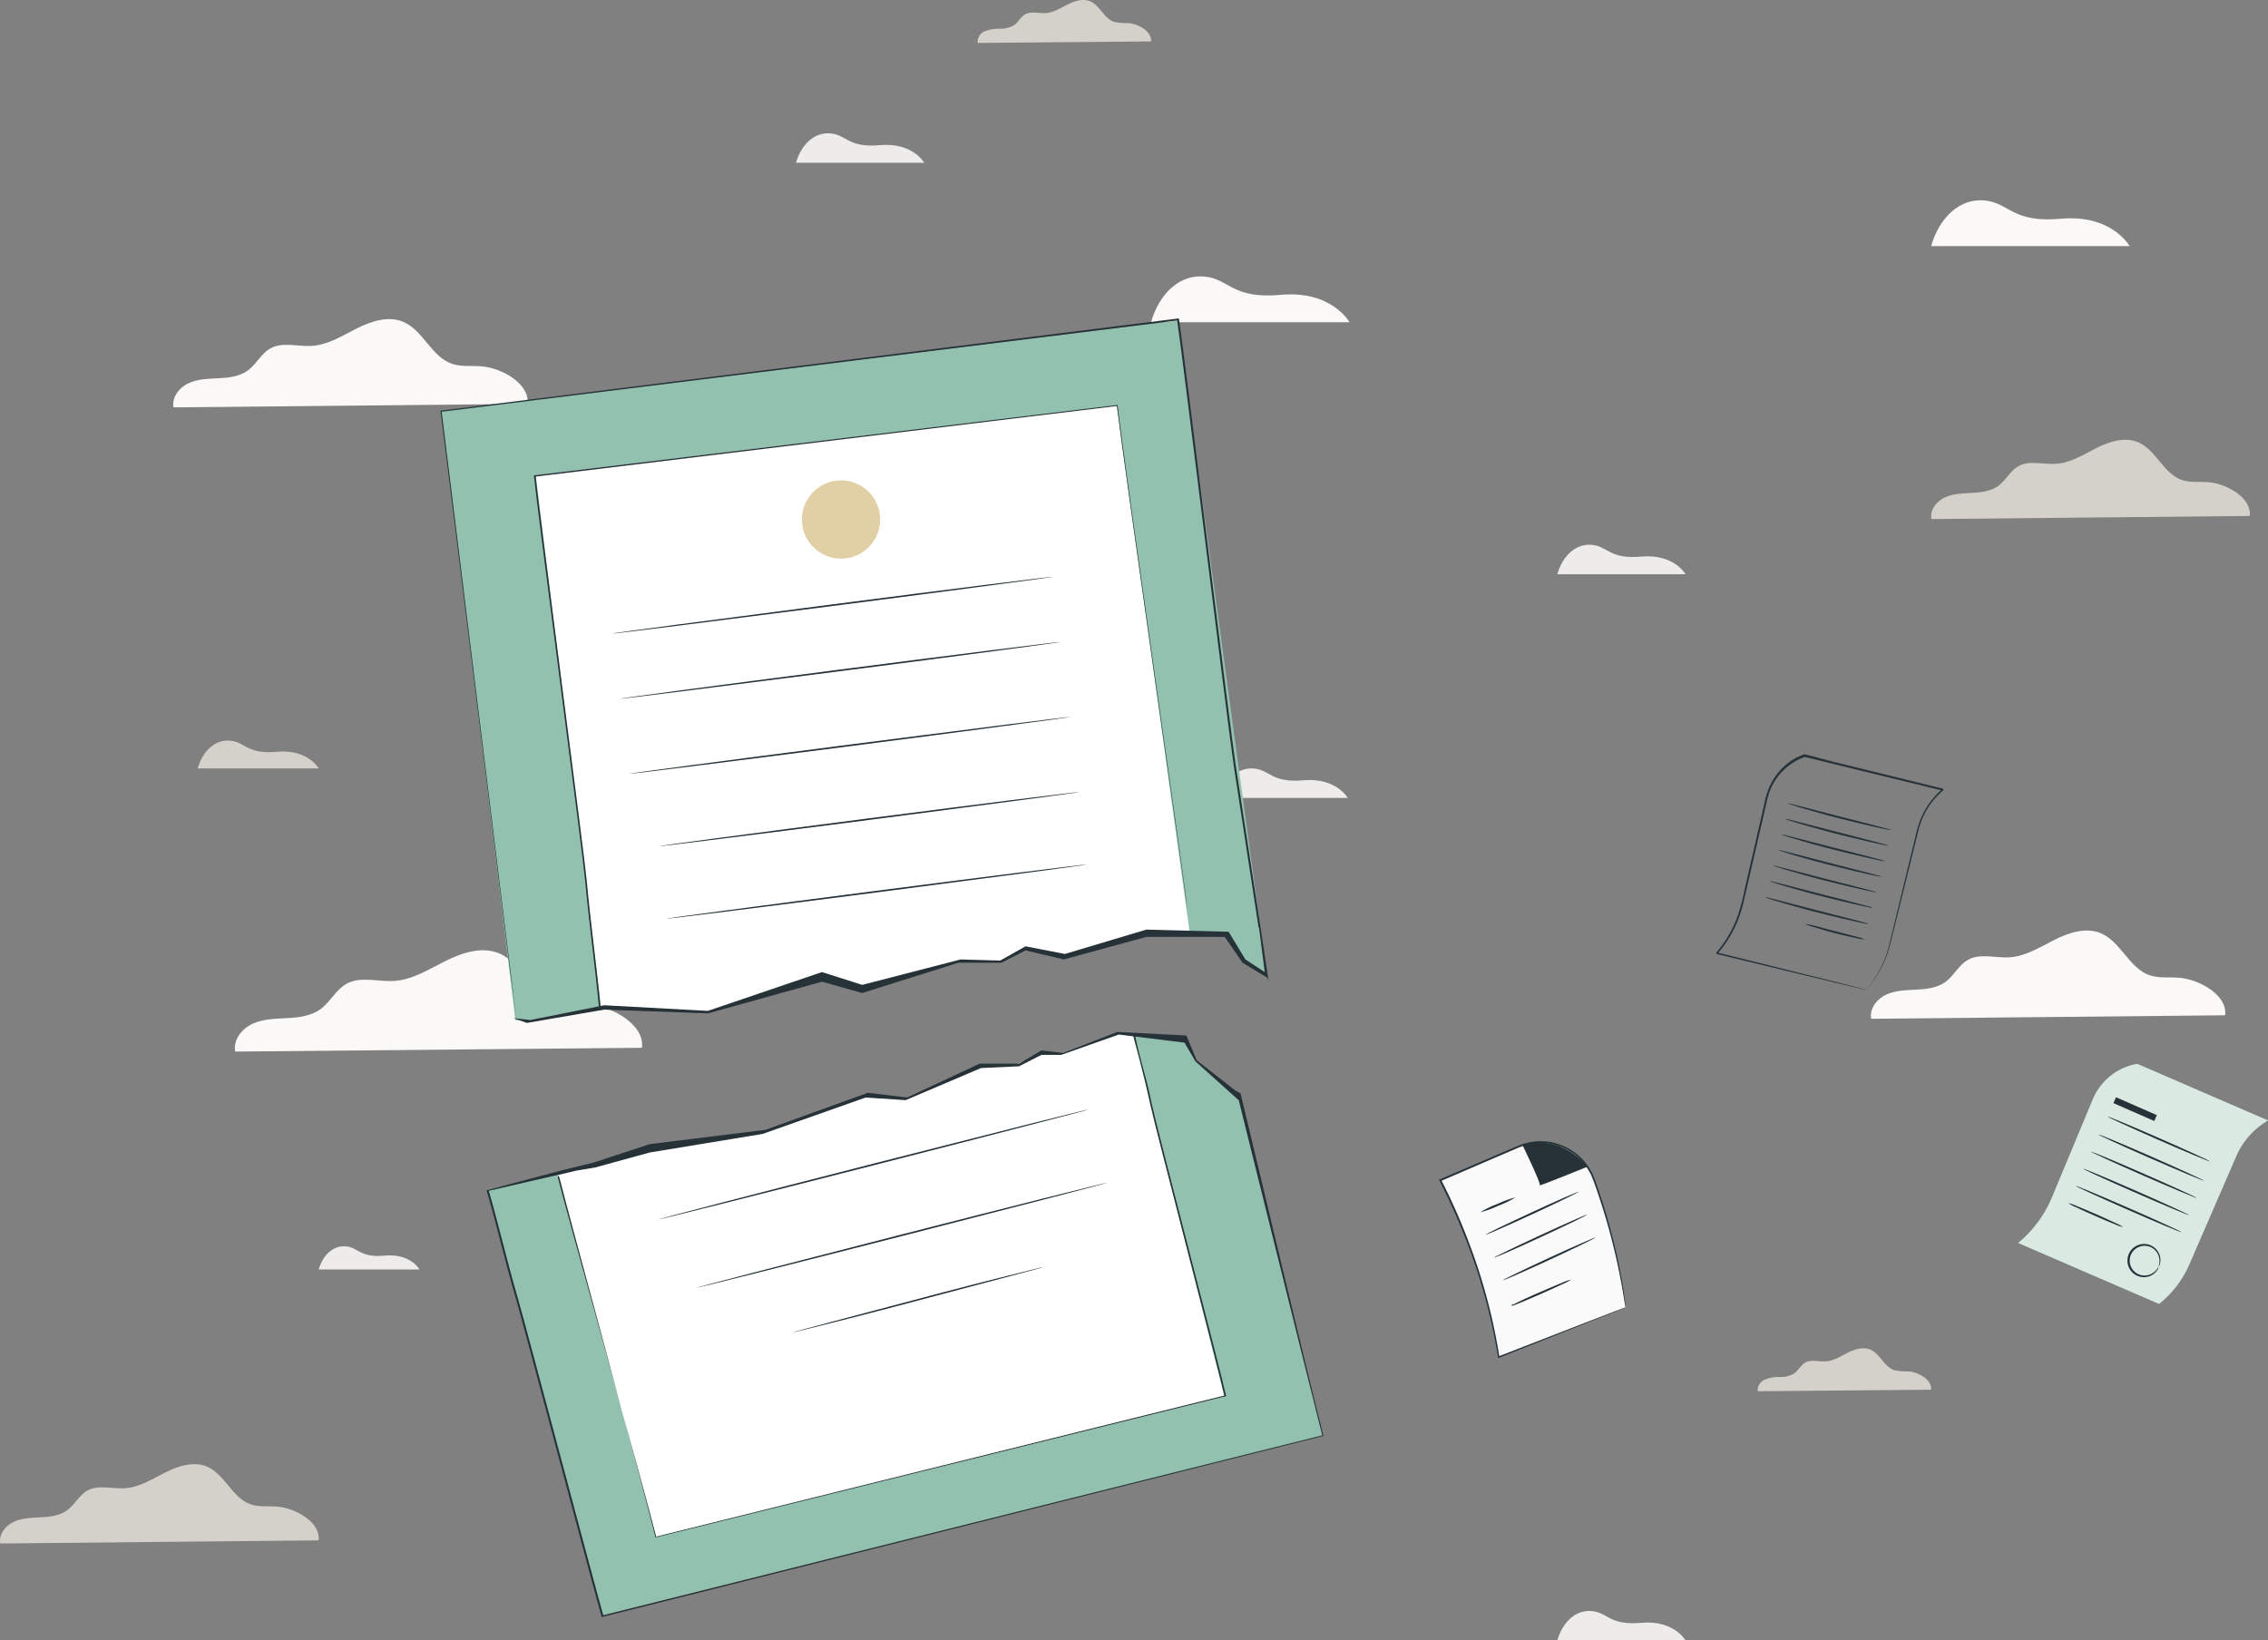 <svg xmlns="http://www.w3.org/2000/svg" width="610.537" height="441.658" viewBox="0 0 610.537 441.658"><rect x="0" y="0" width="610.537" height="441.658" fill="#808080" stroke="none"/><g transform="translate(-76.463 -1550.784)"><path d="M168.29,96.7c.84-6.09-7.76-11.1-14.22-11.62-3.07-.25-6.27.23-9.19-.79-6.32-2.2-8.85-10.37-15-13-4.61-1.95-9.91-.22-14.39,2s-8.88,5.09-13.88,5.41c-4.34.27-9.06-1.34-12.86.78-2.83,1.59-4.32,4.85-6.93,6.77s-5.88,2.29-9,2.46-6.45.2-9.34,1.52-5.27,4.38-4.67,7.49Z" transform="translate(80.969 1736.182)" fill="#faf9f8"/><path d="M38.4,303.212H65.538s-2.4-4.37-9.386-3.731c-6.669.615-7.007-2.151-10.4-2.489S39.531,299.254,38.4,303.212Z" transform="translate(123.863 1589.355)" fill="#edeceb"/><path d="M101.67,88.685H155.1s-4.721-8.606-18.477-7.376c-13.13,1.192-13.8-4.229-20.481-4.917S103.9,80.891,101.67,88.685Z" transform="translate(494.646 1528.367)" fill="#faf9f8"/><path d="M101.67,88.685H155.1s-4.721-8.606-18.477-7.376c-13.13,1.192-13.8-4.229-20.481-4.917S103.9,80.891,101.67,88.685Z" transform="translate(284.646 1548.854)" fill="#faf9f8"/><path d="M67.31,118.457h34.521s-3.073-5.532-11.937-4.751c-8.489.774-8.919-2.729-13.234-3.159S68.748,113.423,67.31,118.457Z" transform="translate(337.434 1647.156)" fill="#edeceb"/><path d="M67.31,118.457h34.521s-3.073-5.532-11.937-4.751c-8.489.774-8.919-2.729-13.234-3.159S68.748,113.423,67.31,118.457Z" transform="translate(223.434 1476.156)" fill="#edeceb"/><path d="M233.15,433.951h34.521s-3.073-5.532-11.937-4.745c-8.489.775-8.919-2.729-13.234-3.159S234.588,428.923,233.15,433.951Z" transform="translate(262.533 1558.491)" fill="#edeceb"/><path d="M233.15,433.951h34.521s-3.073-5.532-11.937-4.745c-8.489.775-8.919-2.729-13.234-3.159S234.588,428.923,233.15,433.951Z" transform="translate(262.533 1271.434)" fill="#edeceb"/><path d="M649.81,311.3h32.578s-2.883-5.243-11.273-4.481c-7.991.731-8.421-2.576-12.5-2.987S651.156,306.557,649.81,311.3Z" transform="translate(-520.125 1446.369)" fill="#d4d1cb"/><path d="M468.52,210.32c.73-5.3-6.75-9.66-12.37-10.11-2.68-.22-5.46.19-8-.69-5.49-1.92-7.69-9-13.06-11.28-4-1.7-8.63-.19-12.51,1.77s-7.74,4.42-12.08,4.7c-3.78.24-7.88-1.16-11.19.68-2.46,1.38-3.75,4.22-6,5.89s-5.12,2-7.87,2.14-5.61.18-8.12,1.32-4.59,3.81-4.07,6.52Z" transform="translate(206.928 1613.811)" fill="#faf9f8"/><path d="M468.52,210.32c.73-5.3-6.75-9.66-12.37-10.11-2.68-.22-5.46.19-8-.69-5.49-1.92-7.69-9-13.06-11.28-4-1.7-8.63-.19-12.51,1.77s-7.74,4.42-12.08,4.7c-3.78.24-7.88-1.16-11.19.68-2.46,1.38-3.75,4.22-6,5.89s-5.12,2-7.87,2.14-5.61.18-8.12,1.32-4.59,3.81-4.07,6.52Z" transform="translate(-250.072 1449.2)" fill="#faf9f8"/><path d="M223.72,49c.36-2.59-3.3-4.72-6.05-4.94a15.87,15.87,0,0,1-3.91-.34c-2.69-.94-3.76-4.41-6.39-5.52-2-.82-4.22-.09-6.12.87s-3.78,2.16-5.9,2.3c-1.85.12-3.86-.57-5.48.33-1.2.68-1.83,2.06-2.94,2.88a7.12,7.12,0,0,1-3.85,1,10.58,10.58,0,0,0-4,.65,3.13,3.13,0,0,0-2,3.18Z" transform="translate(372.57 1875.939)" fill="#d4d1cb"/><path d="M223.72,49c.36-2.59-3.3-4.72-6.05-4.94a15.87,15.87,0,0,1-3.91-.34c-2.69-.94-3.76-4.41-6.39-5.52-2-.82-4.22-.09-6.12.87s-3.78,2.16-5.9,2.3c-1.85.12-3.86-.57-5.48.33-1.2.68-1.83,2.06-2.94,2.88a7.12,7.12,0,0,1-3.85,1,10.58,10.58,0,0,0-4,.65,3.13,3.13,0,0,0-2,3.18Z" transform="translate(162.57 1512.939)" fill="#d4d1cb"/><path d="M463.71,432.69c.66-4.77-6.07-8.68-11.12-9.09-2.41-.2-4.91.17-7.19-.62-4.94-1.73-6.92-8.11-11.74-10.15-3.61-1.52-7.76-.16-11.26,1.6s-6.95,4-10.86,4.22c-3.39.22-7.08-1-10.06.62-2.21,1.23-3.37,3.79-5.41,5.29s-4.61,1.79-7.09,1.92-5,.16-7.3,1.2-4.12,3.42-3.65,5.85Z" transform="translate(218.359 1257.006)" fill="#d4d1cb"/><path d="M463.71,432.69c.66-4.77-6.07-8.68-11.12-9.09-2.41-.2-4.91.17-7.19-.62-4.94-1.73-6.92-8.11-11.74-10.15-3.61-1.52-7.76-.16-11.26,1.6s-6.95,4-10.86,4.22c-3.39.22-7.08-1-10.06.62-2.21,1.23-3.37,3.79-5.41,5.29s-4.61,1.79-7.09,1.92-5,.16-7.3,1.2-4.12,3.42-3.65,5.85Z" transform="translate(-301.492 1532.811)" fill="#d4d1cb"/><g transform="translate(281.82 1686.832)"><path d="M297.06,130.33l.31-.41c.22-.26.53-.65.93-1.18a28.909,28.909,0,0,0,3-4.94,27.3,27.3,0,0,0,1.5-3.89c.43-1.46.77-3.09,1.2-4.82.84-3.48,1.8-7.43,2.85-11.8s2.23-9.16,3.47-14.29a32.786,32.786,0,0,1,1.1-3.91,21.881,21.881,0,0,1,1.84-3.77,21.1,21.1,0,0,1,2.66-3.42,19.275,19.275,0,0,1,1.61-1.51h.05c.21.82,0,.22.08.4h-.13l-.27-.07-.54-.13-1.08-.26-18.12-4.42-9.59-2.35-4.9-1.2-2.48-.6h-.12l-.29.11-.59.23c-.37.19-.77.34-1.13.55a15.72,15.72,0,0,0-6.83,7.07,19,19,0,0,0-1.48,4.68c-.37,1.6-.74,3.19-1.1,4.77-1.46,6.3-2.86,12.38-4.2,18.18l-1,4.29a32.14,32.14,0,0,1-5.37,11.28c-.4.53-.81,1-1.23,1.54l-.16.19-.08.1c-.21-.69,0-.19-.08-.34h.09l.47.12.93.23,3.64.9,6.86,1.7,20.66,5.14,5.62,1.43,1.45.38.5.15-.51-.1-1.47-.33-5.63-1.33-20.71-5-6.86-1.66-3.65-.89-.93-.22-.47-.12h-.09c-.06-.15.08.34-.14-.35l.08-.09.15-.19c.42-.49.82-1,1.21-1.53a31.821,31.821,0,0,0,3.95-7.09,51.161,51.161,0,0,0,2.3-8.33c1.33-5.8,2.73-11.88,4.17-18.19.37-1.58.73-3.17,1.1-4.77a19.371,19.371,0,0,1,1.51-4.78,16.23,16.23,0,0,1,7-7.49c.38-.22.79-.38,1.18-.56l.61-.24.3-.12h.42l2.47.61L288,69l9.59,2.35L315.7,75.8l1.08.27.54.13.27.07h.13c.05.19-.06-.41.12.42h-.05c-.55.47-1.08,1-1.58,1.48a20.41,20.41,0,0,0-4.42,7,33,33,0,0,0-1.09,3.85l-3.53,14.28-2.92,11.78c-.45,1.73-.81,3.35-1.26,4.82a27.494,27.494,0,0,1-1.54,3.91,26.869,26.869,0,0,1-3.08,4.91,17.673,17.673,0,0,1-1.31,1.61Z" fill="#263238"/><path d="M303.69,87.44a4,4,0,0,1-1.12-.17c-.71-.14-1.74-.36-3-.64-2.53-.57-6-1.39-9.86-2.37s-7.3-2-9.79-2.7c-1.25-.37-2.25-.69-2.94-.92a4.22,4.22,0,0,1-1.05-.41,5.479,5.479,0,0,1,1.11.22l3,.76,9.81,2.54,9.83,2.52,3,.81A5.31,5.31,0,0,1,303.69,87.44Z" fill="#263238"/><path d="M303,91.63a5.27,5.27,0,0,1-1.12-.17c-.72-.14-1.74-.36-3-.65-2.53-.57-6-1.39-9.87-2.37s-7.29-2-9.78-2.69c-1.25-.38-2.25-.69-2.94-.92a4.779,4.779,0,0,1-1-.41,4.94,4.94,0,0,1,1.11.21l3,.76,9.81,2.55L299,90.46l3,.8a4.861,4.861,0,0,1,1,.37Z" fill="#263238"/><path d="M302,95.81a4.189,4.189,0,0,1-1.12-.16c-.72-.14-1.74-.37-3-.65-2.53-.57-6-1.39-9.87-2.37s-7.29-1.95-9.78-2.7c-1.25-.37-2.25-.68-2.94-.91a5.509,5.509,0,0,1-1.05-.41,4.3,4.3,0,0,1,1.11.21l3,.76,9.81,2.54L298,94.64l3,.81A5.6,5.6,0,0,1,302,95.81Z" fill="#263238"/><path d="M301.13,100a4.559,4.559,0,0,1-1.12-.17c-.71-.14-1.74-.36-3-.64-2.53-.57-6-1.39-9.86-2.38s-7.3-1.94-9.79-2.69c-1.24-.37-2.24-.69-2.93-.92a4.44,4.44,0,0,1-1.06-.41,5.349,5.349,0,0,1,1.11.22l3,.75,9.82,2.55,9.82,2.52,3,.81A5,5,0,0,1,301.13,100Z" fill="#263238"/><path d="M299.78,104.19a5.27,5.27,0,0,1-1.12-.17c-.72-.14-1.74-.36-3-.65-2.53-.57-6-1.39-9.87-2.37s-7.29-2-9.78-2.7c-1.25-.37-2.25-.68-2.94-.91A4.781,4.781,0,0,1,272,97a4.3,4.3,0,0,1,1.11.21l3,.76,9.81,2.55,9.83,2.51,3,.81A4.51,4.51,0,0,1,299.78,104.19Z" fill="#263238"/><path d="M298.8,108.37a4,4,0,0,1-1.12-.17c-.71-.14-1.74-.36-3-.64-2.53-.57-6-1.39-9.86-2.37s-7.3-2-9.79-2.7c-1.24-.37-2.25-.69-2.94-.92a4.22,4.22,0,0,1-1.05-.41,5.48,5.48,0,0,1,1.11.22l3,.76,9.82,2.54,9.82,2.52,3,.81a5.309,5.309,0,0,1,1.01.36Z" fill="#263238"/><path d="M297.56,112.71a4.19,4.19,0,0,1-1.12-.16c-.71-.14-1.74-.36-3-.65-2.53-.57-6-1.39-9.87-2.37s-7.29-2-9.78-2.7c-1.24-.37-2.25-.68-2.94-.91a4.78,4.78,0,0,1-1-.41,4.3,4.3,0,0,1,1.11.21l3,.76,9.81,2.55,9.83,2.51,3,.81A5.31,5.31,0,0,1,297.56,112.71Z" fill="#263238"/><path d="M296.64,116.88a11.86,11.86,0,0,1-2.4-.39c-1.47-.31-3.49-.76-5.71-1.33s-4.2-1.19-5.64-1.62a10.72,10.72,0,0,1-2.29-.83,12.57,12.57,0,0,1,2.39.47c1.46.35,3.46.9,5.67,1.48s4.22,1.07,5.67,1.47A11.351,11.351,0,0,1,296.64,116.88Z" fill="#263238"/><path d="M232.22,215.89l-34.17,13.42a160.189,160.189,0,0,0-15.7-47.6l21-9a15.27,15.27,0,0,1,20.4,8.9,167,167,0,0,1,8.47,34.28Z" fill="#fafafa"/><path d="M232.22,215.89a1.758,1.758,0,0,0-.08-.43c-.08-.28-.12-.71-.2-1.23-.18-1.08-.44-2.69-.82-4.75A175.1,175.1,0,0,0,227,192.21c-.54-1.8-1.11-3.69-1.76-5.63s-1.3-4-2.16-6a15,15,0,0,0-4-5.35,15.63,15.63,0,0,0-6.36-3.17,15,15,0,0,0-7.44.21c-.63.16-1.22.43-1.83.64l-1.82.79-3.71,1.59-15.45,6.65.13-.35c.27.54.56,1.13.86,1.72a167.382,167.382,0,0,1,9.67,24,154.421,154.421,0,0,1,5.15,22l-.28-.16,24.82-9.63,6.94-2.67,1.84-.69c.41-.16.64-.23.64-.23s-.19.1-.59.26l-1.78.73L223,219.64l-24.85,9.87-.24.1v-.27a157.92,157.92,0,0,0-5.2-21.92A168.9,168.9,0,0,0,183,183.54l-.85-1.72-.13-.25.26-.1,15.45-6.64,3.71-1.6,1.82-.78c.64-.22,1.25-.49,1.89-.66a15.56,15.56,0,0,1,7.69-.19,16,16,0,0,1,6.54,3.28,15.28,15.28,0,0,1,4.12,5.53c.88,2.06,1.49,4.1,2.15,6.05s1.2,3.84,1.73,5.64a163.823,163.823,0,0,1,4,17.34c.34,2.08.58,3.68.72,4.79.06.53.11.94.15,1.25a2.16,2.16,0,0,1-.03.41Z" fill="#263238"/><path d="M204.49,172.24s5.1,10.46,4.65,10.83,12.66-4.89,12.82-5C222,178.1,215.18,169,204.49,172.24Z" fill="#263238"/><path d="M202.58,186.34a25,25,0,0,1-4.63,2.24,26.319,26.319,0,0,1-4.82,1.76,24.312,24.312,0,0,1,4.62-2.24,26,26,0,0,1,4.83-1.76Z" fill="#263238"/><path d="M219.54,184.84c.06.13-5.48,2.82-12.37,6s-12.53,5.65-12.59,5.52,5.48-2.81,12.37-6S219.48,184.71,219.54,184.84Z" fill="#263238"/><path d="M221.84,191c.06.13-5.48,2.81-12.37,6s-12.53,5.66-12.59,5.53,5.48-2.81,12.37-6S221.78,190.86,221.84,191Z" fill="#263238"/><path d="M224.19,197.11c.06.13-5.48,2.81-12.37,6s-12.53,5.65-12.59,5.52,5.48-2.81,12.37-6S224.13,197,224.19,197.11Z" fill="#263238"/><path d="M217.58,208.46a13.668,13.668,0,0,1-2.32,1.22c-1.46.69-3.49,1.62-5.75,2.61-3.54,1.56-6.58,2.83-7.73,3.22l-.16.06v-.15c.08-.37.14-.54.17-.54a2.717,2.717,0,0,1,0,.57l-.12-.1c1.06-.58,4-2,7.59-3.53,2.26-1,4.32-1.87,5.82-2.48a12.359,12.359,0,0,1,2.5-.88Z" fill="#263238"/><path d="M375.86,215l-37.93-16.4h0a31.721,31.721,0,0,0,9.1-12.29l11.07-26.58a15.9,15.9,0,0,1,11.9-9.35h0l35.18,15.24h0a20.56,20.56,0,0,0-8.55,9.62L384,204.37A27.84,27.84,0,0,1,375.86,215Z" fill="#92c2af"/><path d="M375.86,215l-37.93-16.4h0a31.721,31.721,0,0,0,9.1-12.29l11.07-26.58a15.9,15.9,0,0,1,11.9-9.35h0l35.18,15.24h0a20.56,20.56,0,0,0-8.55,9.62L384,204.37A27.84,27.84,0,0,1,375.86,215Z" transform="translate(0)" fill="#fafafa" opacity="0.7"/><path d="M389.53,176.63c-.06.13-6.27-2.46-13.88-5.8s-13.73-6.14-13.67-6.27,6.27,2.46,13.88,5.8S389.59,176.5,389.53,176.63Z" fill="#263238"/><path d="M388,181.86c-.06.13-6.48-2.56-14.35-6s-14.19-6.35-14.13-6.48,6.48,2.55,14.34,6S388,181.73,388,181.86Z" fill="#263238"/><path d="M386,186.48c-.05.13-6.48-2.56-14.34-6s-14.19-6.34-14.14-6.47,6.48,2.55,14.35,6S386,186.34,386,186.48Z" fill="#263238"/><path d="M383.93,191.1c-.06.13-6.48-2.56-14.35-6s-14.19-6.34-14.13-6.48,6.48,2.56,14.34,6S384,191,383.93,191.1Z" fill="#263238"/><path d="M381.9,195.71c0,.14-6.48-2.55-14.34-6s-14.19-6.34-14.13-6.48,6.47,2.56,14.34,6S382,195.58,381.9,195.71Z" fill="#263238"/><path d="M366.19,194.33a10,10,0,0,1-2.24-.78c-1.36-.54-3.22-1.32-5.26-2.22s-3.88-1.73-5.2-2.36a10.3,10.3,0,0,1-2.09-1.12,11.48,11.48,0,0,1,2.24.78c1.36.55,3.22,1.33,5.26,2.22s3.88,1.74,5.2,2.37a11,11,0,0,1,2.09,1.11Z" fill="#263238"/><path d="M375.74,205c-.05,0,.11-.36.2-1a4.32,4.32,0,0,0-.54-2.66,4,4,0,1,0-2.6,5.93,4.24,4.24,0,0,0,2.32-1.41c.42-.51.58-.86.62-.84a2.16,2.16,0,0,1-.46,1,4.17,4.17,0,0,1-2.39,1.64,4.42,4.42,0,0,1-4.14-1.05,4.48,4.48,0,0,1,3.39-7.73,4.41,4.41,0,0,1,3.58,2.33,4.23,4.23,0,0,1,.41,2.87,2.21,2.21,0,0,1-.39.92Z" fill="#263238"/><rect width="12" height="1.73" transform="translate(364.267 159.363) rotate(23.66)" fill="#263238"/></g><g transform="translate(-79 1330)"><g transform="translate(273.997 330.928) rotate(-7)"><path d="M285.75,312.535l.243-165.216H485.728l2.15,165.216.033,12.7-6.208-4.871-2.861-7.029-20.275-3.26-51.868.951-33.688.358-83.528,1.611Z" transform="translate(-285.75 -146.786)" fill="#92c2af"/><path d="M285.75,291.716V147.55l157.538.467,2.179,143.7-11.048-1.356-23.389,3.285-9.968-3.535-7,2.608-10.78-1.324-27.534,4.838-10.256-5.369-31.684,6Z" transform="translate(-262.41 -126.778)" fill="#fff"/><path d="M487.076,313.335l-.1.2c-.42-14.1-.869-28.907-1.326-43.962-.3-10.141-.226-111.517-.521-121.343l.248.239-199.918.26.153-.153c.076,22.105.007,140.11.045,152.15v13.833c0-3.139-.066-7.766-.114-13.776-.076-12.059-.055-130.073-.2-152.207v-.162h.153l199.928-.432h.239v.248c.3,9.817.216,111.192.521,121.334.458,15.064.9,29.861,1.326,43.972l.385,14.641-.254-1.133-6.1-4.787-3.921-7.495-20.968-2.574L433.9,315.5l-9.952-3.662-6.857,2.5-11.512-1.414-26.675,4.938-10.381-4.348L337,318.244l-27.581-4.414-21.058,1.022-3.512-1.728,4.572,1.055,20.14-1.514,27.521,4.9,31.761-6.626,10.333,4.742,27.125-3.568,10.544,1.6,7.242-2.978,10.254,3.336,22.554-3.836,21.92,3.274,3.583,7.95,4.75,4.015Z" transform="translate(-285.348 -147.982)" fill="#263238"/><path d="M286.349,292.162l.075.158c.332-11.14.111-22.466.473-34.359.234-8.012-.625-102.02-.392-109.783l-.2.189,157.941.205-.12-.12c-.06,17.464,2.279,124.078,2.249,133.59,0,4.756.053,4.794.09.045.06-9.527-2.241-116.15-2.128-133.636v-.128h-.121l-157.948-.341h-.189v.2c-.234,7.756.633,101.764.392,109.776-.362,11.9-.134,23.219-.473,34.367v.1l.075.06Z" transform="translate(-263.252 -127.21)" fill="#263238"/><path d="M438.316,184.638c0,.119-26.816.382-59.879.577s-59.887.272-59.887.144,26.807-.382,59.887-.586S438.316,184.511,438.316,184.638Z" transform="translate(-280.098 -119.731)" fill="#263238"/><path d="M438.316,205.439c0,.127-26.816.391-59.879.586s-59.887.263-59.887.144,26.807-.382,59.887-.586S438.316,205.32,438.316,205.439Z" transform="translate(-280.098 -122.875)" fill="#263238"/><path d="M438.316,229.429c0,.119-26.816.382-59.879.586s-59.887.263-59.887.136,26.807-.382,59.887-.577S438.316,229.3,438.316,229.429Z" transform="translate(-280.098 -126.501)" fill="#263238"/><path d="M439.3,253.409c0,.127-25.576.373-57.128.569s-57.129.246-57.137.127,25.576-.374,57.137-.569S439.3,253.29,439.3,253.409Z" transform="translate(-281.077 -130.125)" fill="#263238"/><path d="M439.3,253.409c0,.127-25.576.373-57.128.569s-57.129.246-57.137.127,25.576-.374,57.137-.569S439.3,253.29,439.3,253.409Z" transform="translate(-281.47 -110.513)" fill="#263238"/><circle cx="10.541" cy="10.541" r="10.541" transform="translate(92.901 32.107)" fill="#e1d0a5"/></g><g transform="translate(523.106 652.99) rotate(166)"><path d="M285.791,242.333l.2-95.014H485.728l2.15,118.653-23.029-.212-66.674-4.882-68.94,2.942L313.16,265.8l-17.072-5.5-1.648-6.766Z" transform="translate(-285.75 -100.223)" fill="#92c2af"/><path d="M286.018,248.313,285.75,147.55l157.538.328,2.179,100.884-27.046.9-29.029-3.166-30.108,2.74-9.832-3.241-20.71,3.507-10.356-1.663-7.48,1.551-4.921-1.778-15.8,1.741Z" transform="translate(-262.41 -83.824)" fill="#fff"/><path d="M285.878,244.279l-1.194-1.086.96-1.641,8.746,12.927,1.644,5.61,16.636,6.4,16.351-1.571,5.178,1.291,6.6-1.523,10.019,2.019,21.794-3.474,10.3,3.286,29.28-2.8,30.648,2.5,15.192-.358,5.313.406,24.163.423-.1.147c-.42-10.38-.146-18.8-.6-29.88-.3-7.466-1.378-81.557-1.673-88.791l.248.176-199.918.191.153-.112c.076,16.273-.006,93.271-.006,93.271l-.926,1.5s.807-78.481.664-94.775V148.3h.153l199.928-.318h.239v.183c.3,7.227,1.368,81.318,1.673,88.784.458,11.09.174,19.5.6,29.887v.091l-.1.056-21.181.3s-7.68-.034-8.345-.042L442.294,268.4l-31.142-3.8-29.163,3.017-9.934-3.8-21.119,4.127-10.307-2.57-6.719,2-5.494-2.077-15.527,1.966-17.82-5.434-1.088-7.134Z" transform="translate(-285.348 -101.294)" fill="#263238"/><path d="M286.863,246.652s-.327-8.68.034-17.462c.234-5.916-.625-75.33-.392-81.063l-.2.139,157.941.151-.12-.089c-.06,12.895,2.279,91.618,2.249,98.642,0,3.512.041-.236.041,1.6v.022s-.485,1.788-.447-1.718c.06-7.035-1.744-85.629-1.631-98.54v-.095h-.121l-157.948-.252h-.189v.145c-.234,5.727.633,75.141.392,81.057-.362,8.788.23,11.155-.109,19.386v.072l.5.125Z" transform="translate(-263.252 -84.256)" fill="#263238"/><path d="M438.316,229.429c0,.119-26.816.382-59.879.586s-59.887.263-59.887.136,26.807-.382,59.887-.577S438.316,229.3,438.316,229.429Z" transform="translate(478.245 377.018) rotate(180)" fill="#263238"/><path d="M439.3,253.409c0,.127-25.576.373-57.128.569s-57.129.246-57.137.127,25.576-.374,57.137-.569S439.3,253.29,439.3,253.409Z" transform="translate(479.225 380.642) rotate(180)" fill="#263238"/><path d="M420.913,274.463a3.685,3.685,0,0,1-.7.051l-2.02.059-7.4.119-24.439.348c-9.541.161-18.191.212-24.447.221h-9.423a4.4,4.4,0,0,1-.7-.043,3.661,3.661,0,0,1,.7-.051l2.02-.051,7.4-.127,24.438-.348c9.541-.162,18.191-.212,24.439-.221h9.431A5.549,5.549,0,0,1,420.913,274.463Z" transform="translate(483.269 383.827) rotate(180)" fill="#263238"/></g></g></g></svg>